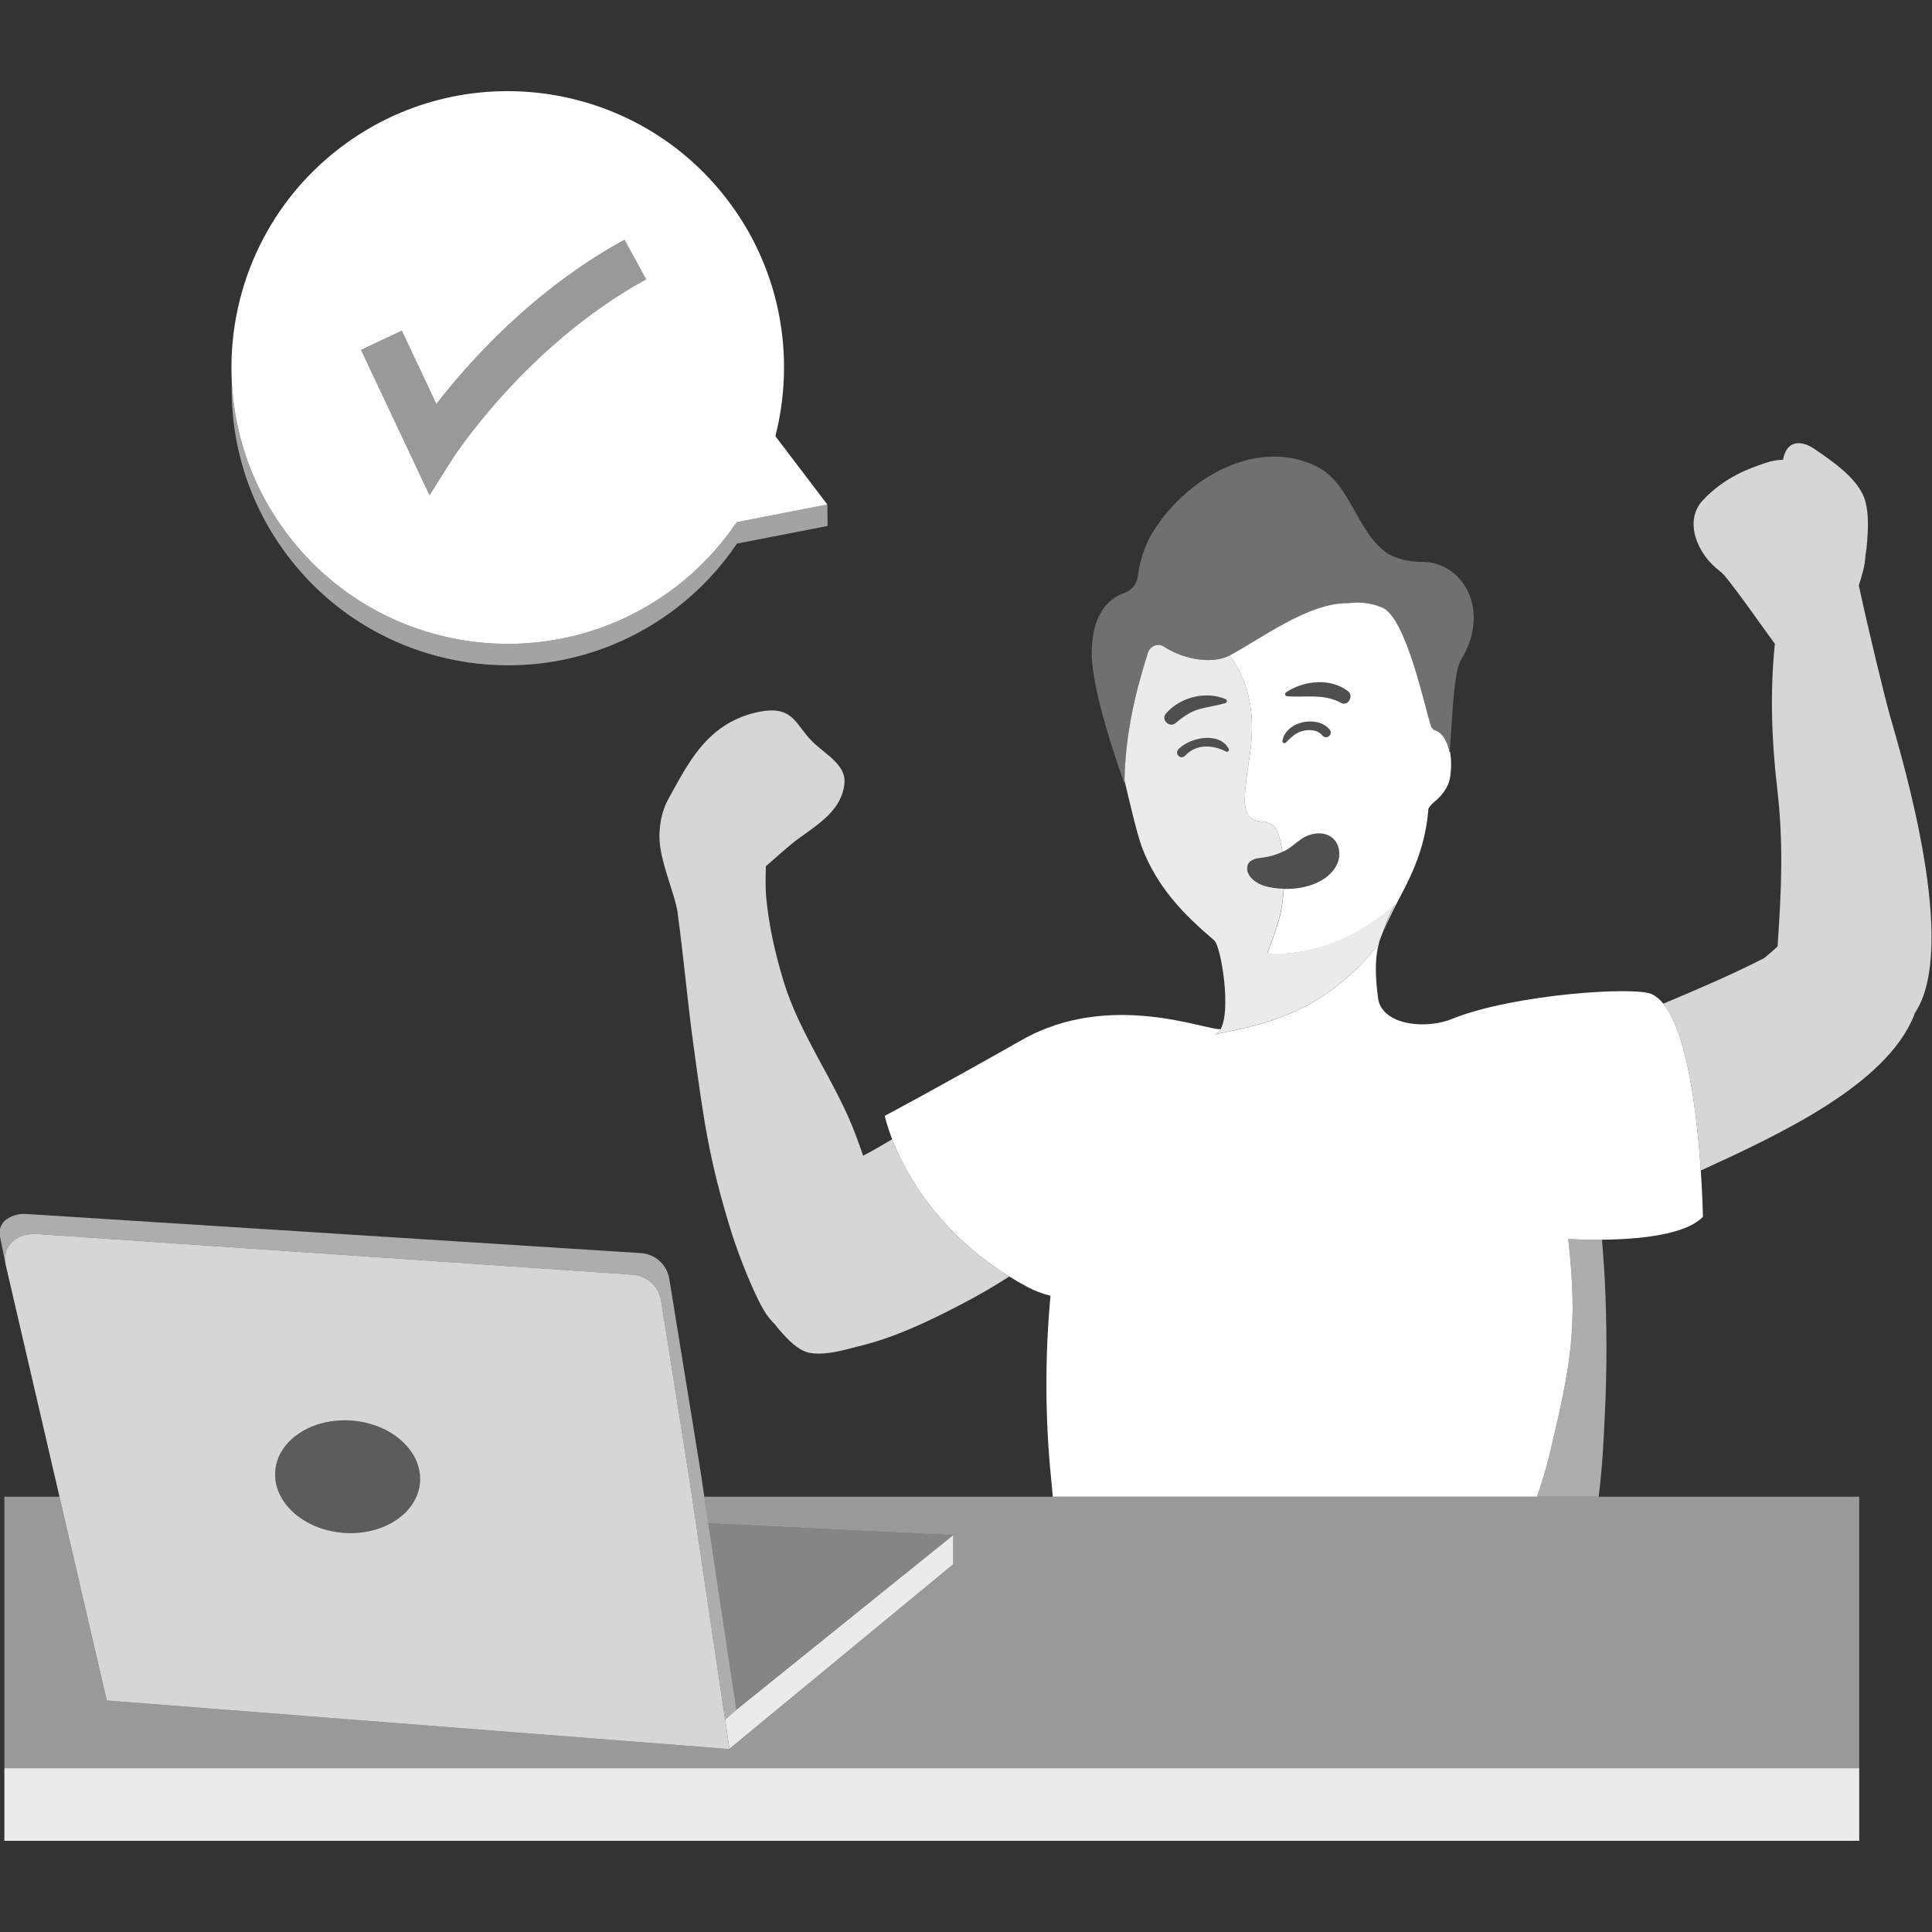 <svg viewBox="0 0 300 300" xmlns="http://www.w3.org/2000/svg"><rect x="0" y="0" width="300" height="300" fill="#333333" stroke="none"/><g fill="#fff"><path d="m 249.22 219.19 c -.19 4.19 -.41 8.72 -.98 13.22 h -9.57 c .03 -.1 .07 -.2 .1 -.3 .26 -.75 .51 -1.51 .74 -2.29 .21 -.68 .42 -1.35 .6 -2.04 0 0 .01 -.01 .01 -.02 .08 -.27 .15 -.55 .21 -.83 .17 -.61 .33 -1.22 .47 -1.85 3.14 -13.29 4.24 -19.05 2.72 -32.69 0 0 2.21 .15 5.24 .11 .17 2.53 .34 4.28 .42 6.05 .34 6.88 .36 13.76 .04 20.64 z" opacity=".6"/><path d="m 225.1 116.85 c -.36 -1.86 -1.22 -3.21 -2.38 -3.47 -.06 -.01 -.41 -.34 -.48 -.55 -.99 -2.89 -3.85 -16.97 -7.64 -18.51 -1.75 -.71 -3.48 -.87 -5.19 -.66 -6.35 -.16 -14.06 5.89 -18.59 8.18 -2.32 1.17 -6.61 .83 -10.11 -1.43 -.91 -.59 -2.14 -.06 -2.46 .97 -1 3.24 -3.55 11.03 -3.64 20.17 0 0 .04 .16 .1 .44 -1.15 -3.18 -5.23 -14.85 -5.19 -20.67 .05 -6.39 2.98 -8.52 5.04 -9.23 1.13 -.39 1.96 -1.38 2.11 -2.56 .26 -2.07 .86 -4.05 1.75 -5.88 4.85 -8.85 16.2 -15.91 25.91 -11.29 5.49 2.7 6.18 10.14 11.16 13.62 1.57 .84 3.37 1.27 5.21 1.26 6.68 -.03 10.77 7.71 6.2 15.16 -1.25 2.04 -1.36 9.35 -1.8 14.45 z" opacity=".3"/><path d="m 105.26 141.93 c -.51 -3.62 -3.3 -9.04 -2.81 -13.13 .1 -1.67 .55 -3.34 1.4 -4.86 2.84 -5.04 5.72 -11.43 13.41 -13.27 5.95 -1.42 6.13 1.77 8.89 4.49 2.01 1.97 5.2 3.58 4.98 6.38 -.33 4.24 -4.12 6.46 -7.17 8.7 -1.67 1.23 -3.32 2.8 -5.04 4.27 -.03 1.64 -.09 3.29 .06 4.87 .41 4.4 1.4 8.72 2.68 12.94 2.58 8.52 8.12 15.63 11.23 23.96 .37 1 .76 2.07 1.14 3.18 1.53 -.8 3.03 -1.67 4.51 -2.56 1.94 5.03 6.85 14.29 18.18 21.32 -2.32 1.47 -4.67 2.87 -7.07 4.11 -5.44 2.87 -11.03 5.52 -16.71 6.81 -2.16 .6 -5.04 1.36 -7.3 .91 -1.75 -.35 -3.44 -2.19 -4.58 -3.5 -.27 -.3 -.52 -.62 -.76 -.94 -.32 -.32 -.63 -.66 -.93 -1.03 -1.94 -2.45 -4.82 -10.12 -5.75 -13.09 -3.61 -11.62 -4.36 -17.68 -6.01 -29.73 -.82 -6 -1.53 -13.81 -2.37 -19.81 z" opacity=".8"/><path d="m 196.77 148.03 s 1.52 -3.94 2.01 -5.99 c .27 -1.15 .45 -2.55 .54 -4.03 -1.05 -.04 -2.09 -.18 -3.03 -.46 -1.01 -.29 -3.01 -1.46 -2.57 -3.17 .13 -.47 .58 -.8 1.04 -.97 .46 -.16 .96 -.19 1.45 -.26 1.01 -.14 1.99 -.43 2.92 -.87 -.14 -.94 -.32 -1.83 -.57 -2.59 -.19 -.6 -.45 -1.21 -.96 -1.59 -.9 -.67 -2.24 -.36 -3.19 -.96 -.96 -.63 -1.15 -1.95 -1.12 -3.09 .08 -2.64 .58 -5.23 .91 -7.84 .85 -6.89 -1.02 -11.38 -3.24 -14.45 -.05 .03 -.1 .05 -.14 .08 -2.32 1.17 -6.61 .83 -10.11 -1.44 -.92 -.59 -2.14 -.06 -2.46 .97 -.98 3.19 -3.48 10.82 -3.64 19.8 .54 2.33 1.98 8.47 2.68 10.32 2.44 6.43 6.62 10.58 11.24 14.52 1.23 1.05 3.15 13.75 .1 14.6 7.41 -1.51 16.56 -3.09 25.12 -13.61 1.13 -2.16 1.51 -4.27 2.88 -6.56 -10.04 8.98 -19.86 7.57 -19.86 7.57 z m -15.74 -37.21 c 2.23 -2.57 6.14 -3.57 9.28 -2.26 .24 .1 .27 .51 0 .6 -1.36 .42 -2.76 .57 -4.12 .96 -1.45 .42 -2.54 1.23 -3.68 2.18 -.92 .75 -2.27 -.57 -1.48 -1.47 z m 9.38 5.89 c -2.04 -1.04 -4.6 -1.26 -6.34 .59 -.72 .79 -1.78 -.26 -1.04 -1 1.78 -1.8 6.33 -2.75 7.77 0 .13 .23 -.16 .54 -.4 .41 z" opacity=".9"/><path d="m 225.11 116.71 c -.01 .05 -.01 .1 -.02 .14 -.36 -1.86 -1.21 -3.21 -2.38 -3.47 -.06 -.02 -.4 -.34 -.48 -.55 -.98 -2.89 -3.85 -16.97 -7.64 -18.51 -1.74 -.71 -3.47 -.88 -5.18 -.66 -6.29 -.15 -13.91 5.77 -18.45 8.1 .13 .19 .27 .4 .41 .6 1.75 2.63 3.19 6.26 3.02 11.37 -.03 .79 -.09 1.62 -.19 2.48 -.33 2.61 -.83 5.2 -.91 7.84 -.03 1.15 .15 2.47 1.12 3.09 .94 .61 2.29 .29 3.19 .96 .51 .38 .77 .99 .96 1.59 .24 .71 .41 1.53 .55 2.42 .01 .06 .01 .12 .02 .17 .16 -.08 .32 -.14 .48 -.22 .4 -.22 .77 -.48 1.12 -.75 .84 -.65 1.6 -1.36 2.74 -1.7 1.09 -.33 2.34 -.3 3.26 .37 1.1 .79 1.47 2.35 1.1 3.64 -.39 1.3 -1.39 2.35 -2.55 3.04 -1.71 1.01 -3.86 1.43 -5.94 1.36 -.09 1.47 -.27 2.88 -.54 4.03 -.49 2.05 -2.01 5.99 -2.01 5.99 s 9.81 1.41 19.86 -7.57 c -.19 .33 -.36 .65 -.52 .96 -.06 .11 -.11 .21 -.15 .32 -.1 .21 -.2 .42 -.29 .64 -.05 .13 -.11 .24 -.15 .37 -.08 .2 -.16 .4 -.24 .61 -.05 .13 -.1 .25 -.14 .37 -.1 .26 -.19 .52 -.29 .78 .72 -1.76 1.63 -3.55 2.65 -5.47 2.02 -3.79 3.89 -8.05 4.28 -13.47 .19 -.35 .47 -.69 .89 -1.04 1.13 -.92 2.23 -2.22 2.49 -3.89 .21 -1.4 .19 -2.75 -.02 -3.91 z m -19.81 -2.55 c -.65 -.79 -1.81 -.89 -2.75 -.72 -1.27 .22 -2 1 -2.88 1.86 -.22 .22 -.59 .04 -.53 -.27 .55 -3.03 5.35 -4.02 7.28 -1.8 .7 .8 -.45 1.75 -1.12 .93 z m 2.97 -5.02 c -2.82 -1.48 -5.41 -.8 -8.44 -1.03 -.27 -.02 -.38 -.42 -.15 -.58 2.71 -1.88 6.92 -2.3 9.64 -.2 .92 .71 .04 2.38 -1.05 1.81 z"/><path d="m 190.32 109.15 c -1.36 .42 -2.76 .57 -4.13 .97 -1.45 .42 -2.54 1.23 -3.68 2.18 -.91 .75 -2.27 -.57 -1.48 -1.48 2.23 -2.57 6.14 -3.57 9.29 -2.26 .24 .1 .27 .51 0 .6 z" opacity=".14"/><path d="m 199.68 107.53 c 2.7 -1.88 6.92 -2.3 9.64 -.2 .92 .71 .03 2.38 -1.06 1.81 -2.82 -1.48 -5.41 -.79 -8.43 -1.03 -.28 -.02 -.38 -.42 -.15 -.58 z" opacity=".14"/><path d="m 200.72 131.31 c .84 -.65 1.61 -1.36 2.74 -1.71 1.08 -.33 2.34 -.3 3.25 .36 1.1 .79 1.47 2.35 1.09 3.65 s -1.39 2.34 -2.55 3.03 c -2.58 1.53 -6.14 1.72 -8.98 .9 -1.01 -.29 -3.02 -1.47 -2.57 -3.17 .13 -.48 .58 -.81 1.04 -.97 s .96 -.2 1.45 -.26 c 1.19 -.16 2.34 -.53 3.4 -1.09 .41 -.22 .77 -.47 1.12 -.74 z" opacity=".14"/><path d="m 297.3 157.4 c -.04 .14 -.08 .27 -.14 .4 -4.4 10.71 -20.77 18.32 -33.06 23.96 -.54 -8.23 -2 -21.21 -5.82 -25.91 5.4 -2.27 10.74 -4.54 15.68 -7.09 .71 -.58 1.4 -1.18 2.06 -1.8 .65 -9.38 .9 -16.25 -.06 -24.56 -.88 -7.58 -1.12 -14.98 -.36 -22.45 -.11 -.14 -.21 -.28 -.32 -.42 -.97 -1.28 -7.07 -10.02 -8.05 -10.71 -.02 0 -.03 .01 -.05 .01 -.03 -.04 -.06 -.08 -.09 -.12 -3.48 -2.55 -5.71 -7.76 -2.69 -11.01 3.47 -3.71 7.41 -5.02 9.73 -5.81 .91 -.32 1.86 -.49 2.75 -.5 .02 -.18 .05 -.36 .11 -.54 .73 -2.55 2.87 -2.43 4.78 -1.12 2.81 1.93 6.92 4.68 7.87 8.08 .56 2 .44 4.38 .28 6.42 -.04 .55 -.12 1.22 -.24 1.95 -.04 .76 -.15 1.57 -.38 2.46 -.19 .71 -.41 1.48 -.66 2.27 1.22 5.79 3.92 16.98 4.77 19.99 1.98 7.01 10.87 36.25 3.88 46.48 z" opacity=".8"/><path d="m 264.43 188.94 c -2.75 2.91 -10.43 3.51 -15.67 3.56 -3.03 .04 -5.24 -.11 -5.24 -.11 1.52 13.64 .42 19.4 -2.72 32.69 -.14 .63 -.3 1.24 -.47 1.85 -.06 .28 -.13 .56 -.21 .83 0 .01 -.01 .02 -.01 .02 -.18 .69 -.39 1.36 -.6 2.04 -.23 .78 -.48 1.54 -.74 2.29 -.03 .1 -.07 .2 -.1 .3 h -75.19 c -.08 -.9 -.16 -1.76 -.24 -2.58 -.97 -9.51 -1 -19.11 -.12 -28.62 -1.27 -.33 -2.45 -.77 -3.47 -1.31 s -2 -1.11 -2.93 -1.69 c -.35 -.22 -.7 -.44 -1.04 -.66 -.38 -.24 -.74 -.49 -1.1 -.74 -.3 -.21 -.59 -.42 -.88 -.63 -1.27 -.92 -2.45 -1.87 -3.53 -2.83 -1.36 -1.2 -2.58 -2.43 -3.67 -3.65 -.23 -.25 -.44 -.49 -.64 -.73 -.21 -.24 -.41 -.48 -.61 -.73 -.34 -.4 -.66 -.8 -.96 -1.2 -.43 -.56 -.84 -1.12 -1.21 -1.66 -.49 -.7 -.94 -1.39 -1.35 -2.07 -.95 -1.54 -1.7 -2.99 -2.29 -4.28 -.07 -.14 -.13 -.28 -.19 -.42 -.06 -.15 -.13 -.28 -.18 -.42 -.12 -.27 -.23 -.53 -.33 -.78 -.07 -.18 -.14 -.35 -.21 -.52 -.86 -2.23 -1.14 -3.63 -1.14 -3.63 s 6.23 -3.26 21.35 -11.81 c 13.67 -7.74 28.78 -1.35 30.8 -1.65 -.06 .1 -.12 .2 -.19 .29 s -.14 .17 -.22 .24 c -.07 .07 -.15 .13 -.24 .17 -.08 .05 -.17 .09 -.26 .12 7.4 -1.51 16.56 -3.09 25.11 -13.61 .14 -.26 .25 -.51 .37 -.77 .07 -.13 .11 -.26 .17 -.39 .04 -.1 .09 -.2 .13 -.3 -1.01 2.74 -.87 6.02 -.46 9.16 .23 3.03 3.51 4.35 6.93 4.35 1.75 0 3.54 -.35 4.96 -.99 9.47 -3.68 27.97 -4.94 30.65 -3.7 .65 .3 1.24 .8 1.79 1.48 3.82 4.71 5.28 17.68 5.82 25.91 .28 4.21 .33 7.18 .33 7.18 z"/><path d="m 205.3 114.16 c -.65 -.79 -1.81 -.89 -2.75 -.72 -1.27 .22 -2 1 -2.88 1.86 -.22 .22 -.59 .04 -.53 -.27 .55 -3.03 5.35 -4.02 7.28 -1.8 .7 .8 -.45 1.75 -1.12 .93 z" opacity=".14"/><path d="m 190.41 116.71 c -2.04 -1.04 -4.6 -1.26 -6.34 .59 -.72 .79 -1.78 -.26 -1.04 -1 1.78 -1.8 6.33 -2.75 7.77 0 .13 .23 -.16 .54 -.4 .41 z" opacity=".14"/><path d="m 288.7 232.41 v 42.16 h -288.02 v -42.16 h 8.56 l 7.34 31.64 96.6 7.54 .04 .01 .05 -.05 34.74 -28.65 v -4.52 l -38.02 -1.84 -.62 -4.13 z" opacity=".5"/><path d="m 148.01 238.38 l -33.66 27.11 -4.36 -28.95 z" opacity=".4"/><path d="m 148.01 238.38 v 4.52 l -34.74 28.65 -.67 -4.53 1.75 -1.53 z" opacity=".9"/><path d="m 114.35 265.49 l -1.75 1.53 -.02 -.11 -.06 -.4 -5.16 -34.76 -.48 -3.16 -4.22 -26.58 c -.33 -2.2 -2.14 -3.89 -4.36 -4.07 l -92.4 -6.31 c -3.17 -.25 -5.64 1.68 -5.01 4.79 l -.91 -4.48 c -.21 -1.04 .25 -2.11 1.15 -2.69 .85 -.55 1.87 -.81 2.88 -.75 l 95.5 6.08 c 2.25 .14 4.1 1.83 4.43 4.07 l 4.86 29.94 .57 3.82 .62 4.13 z" opacity=".6"/><path d="m 112.6 267.02 l -.02 -.11 -.06 -.4 -5.16 -34.76 -.48 -3.16 -4.22 -26.58 c -.33 -2.2 -2.14 -3.89 -4.36 -4.07 l -92.4 -6.31 c -3.17 -.25 -5.64 1.68 -5.01 4.79 l 8.35 35.99 7.34 31.64 96.6 7.54 .04 .01 .05 -.05 z m -47.38 -36.84 c -.38 4.81 -5.71 8.32 -11.92 7.84 -6.21 -.49 -10.93 -4.78 -10.56 -9.59 .38 -4.82 5.71 -8.32 11.92 -7.84 6.21 .49 10.93 4.78 10.56 9.59 z" opacity=".8"/><path d="m 65.22 230.18 c -.38 4.81 -5.71 8.32 -11.92 7.84 -6.21 -.49 -10.93 -4.78 -10.56 -9.59 .38 -4.82 5.71 -8.32 11.92 -7.84 6.21 .49 10.93 4.78 10.56 9.59 z" opacity=".2"/><path d="m .68 274.57 h 288.02 v 11.27 h -288.02 z" opacity=".9"/><path d="m 128.51 81.67 l -14.07 2.74 c -2.55 3.77 -5.74 7.21 -9.57 10.13 -18.85 14.35 -45.78 10.71 -60.14 -8.15 -6.17 -8.11 -9 -17.7 -8.74 -27.15 .41 8.35 3.26 16.67 8.71 23.82 14.36 18.86 41.28 22.5 60.14 8.15 3.82 -2.92 7.01 -6.36 9.56 -10.13 l 14.07 -2.74 z" opacity=".55"/><path d="m 120.99 68.51 l -.59 -.78 c .78 -3.05 1.22 -6.17 1.32 -9.31 .31 -9.51 -2.52 -19.19 -8.74 -27.35 -14.35 -18.85 -41.28 -22.5 -60.13 -8.15 -11.7 8.91 -17.54 22.66 -16.86 36.32 .41 8.35 3.26 16.67 8.71 23.82 14.36 18.86 41.28 22.5 60.14 8.15 3.82 -2.92 7.01 -6.36 9.56 -10.13 l 14.07 -2.74 z m -50.89 2.98 l -3.4 5.41 -10.64 -22.57 6.33 -2.98 5.37 11.39 c 4.98 -6.46 15 -17.73 29.21 -25.51 l 3.36 6.14 c -18.88 10.33 -30.12 27.95 -30.23 28.12 z"/><path d="m 100.33 43.37 c -18.88 10.33 -30.12 27.95 -30.23 28.12 l -3.4 5.41 -10.64 -22.57 6.33 -2.98 5.37 11.39 c 4.98 -6.46 15 -17.73 29.21 -25.51 z" opacity=".5"/></g></svg>